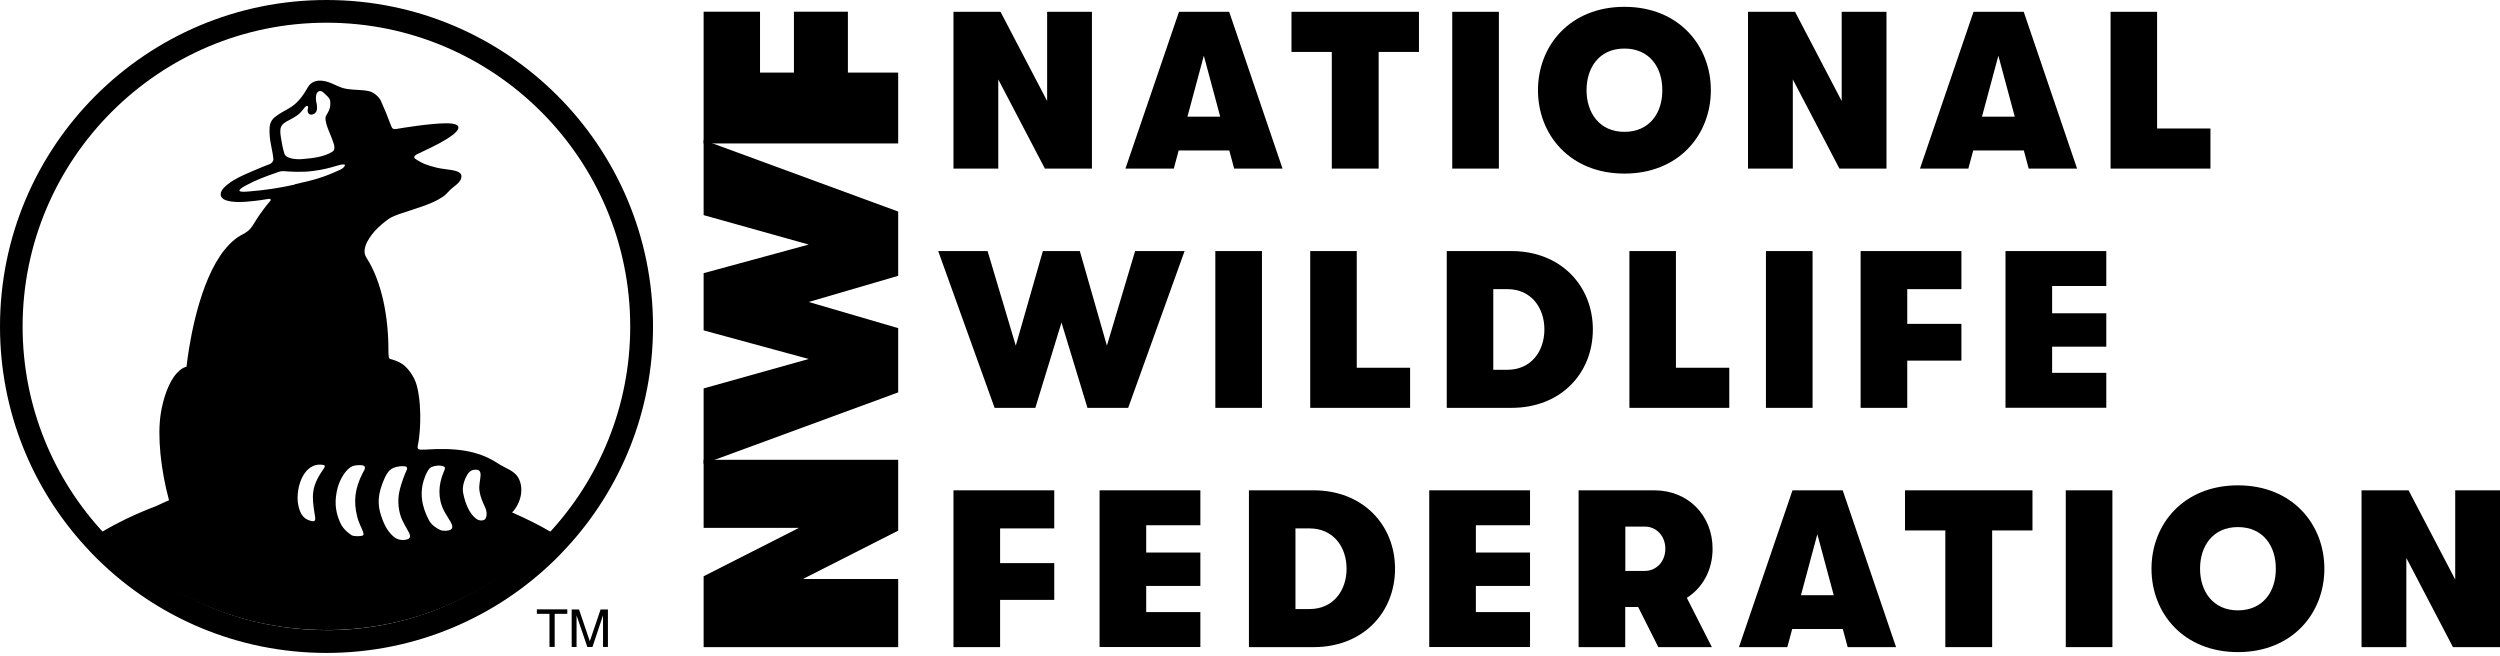 <svg width="400" height="105" viewBox="0 0 400 105" fill="none" xmlns="http://www.w3.org/2000/svg">
<g clip-path="url(#clip0_1079_7673)">
<path d="M112.58 103.539V92.201L127.827 84.463H112.58V73.565H143.71V84.903L128.462 92.641H143.71V103.539H112.58Z" fill="black"/>
<path d="M112.58 74.152V62.146L129.391 57.438L112.58 52.861V43.706L129.391 39.129L112.58 34.421V22.415L143.71 33.85V44.13L129.391 48.316L143.71 52.502V62.782L112.58 74.217V74.152Z" fill="black"/>
<path d="M112.58 22.952V1.873H121.604V11.615H127.029V1.873H135.663V11.615H143.71V22.952H112.58Z" fill="black"/>
<path d="M152.555 1.889H160.081L167.542 16.16V1.889H174.71V26.976H167.184L159.723 12.706V26.976H152.555V1.889Z" fill="black"/>
<path d="M188.605 1.889H196.669L205.205 26.976H197.467L196.685 24.076H188.589L187.807 26.976H180.069L188.638 1.889H188.605ZM195.235 18.668L192.613 8.91L189.99 18.668H195.219H195.235Z" fill="black"/>
<path d="M213.089 8.308H206.638V1.889H227.033V8.308H220.583V26.976H213.089V8.308Z" fill="black"/>
<path d="M232.36 1.889H239.821V26.976H232.36V1.889Z" fill="black"/>
<path d="M246.076 14.433C246.076 7.298 251.208 1.091 259.906 1.091C268.605 1.091 273.737 7.298 273.737 14.433C273.737 21.568 268.605 27.774 259.906 27.774C251.208 27.774 246.076 21.568 246.076 14.433ZM259.906 21.095C263.963 21.095 265.999 18.017 265.966 14.433C265.999 10.849 263.963 7.77 259.906 7.77C255.85 7.77 253.847 10.849 253.847 14.433C253.847 18.017 255.883 21.095 259.906 21.095Z" fill="black"/>
<path d="M279.682 1.889H287.208L294.669 16.16V1.889H301.837V26.976H294.311L286.85 12.706V26.976H279.682V1.889Z" fill="black"/>
<path d="M315.732 1.889H323.796L332.332 26.976H324.594L323.812 24.076H315.716L314.934 26.976H307.196L315.765 1.889H315.732ZM322.362 18.668L319.739 8.91L317.117 18.668H322.346H322.362Z" fill="black"/>
<path d="M337.675 1.889H345.135V20.558H353.671V26.976H337.691V1.889H337.675Z" fill="black"/>
<path d="M150.096 40.171H158.013L162.525 55.304L166.858 40.171H172.772L177.105 55.304L181.617 40.171H189.534L180.509 65.257H173.993L169.839 51.606L165.653 65.257H159.137L150.112 40.171H150.096Z" fill="black"/>
<path d="M194.453 40.171H201.914V65.257H194.453V40.171Z" fill="black"/>
<path d="M209.62 40.171H217.08V58.839H225.616V65.257H209.636V40.171H209.62Z" fill="black"/>
<path d="M231.481 40.171H241.841C249.693 40.171 254.857 45.693 254.857 52.714C254.857 59.735 249.725 65.257 241.841 65.257H231.481V40.171ZM241.189 59.165C244.952 59.165 247.103 56.233 247.103 52.714C247.103 49.196 244.952 46.263 241.189 46.263H238.925V59.165H241.189Z" fill="black"/>
<path d="M260.688 40.171H268.149V58.839H276.685V65.257H260.704V40.171H260.688Z" fill="black"/>
<path d="M282.55 40.171H290.01V65.257H282.55V40.171Z" fill="black"/>
<path d="M297.699 40.171H313.826V46.263H305.16V51.818H313.826V57.699H305.16V65.257H297.699V40.171Z" fill="black"/>
<path d="M320.88 40.171H337.007V45.758H328.34V50.124H337.007V55.467H328.34V59.654H337.007V65.241H320.88V40.155V40.171Z" fill="black"/>
<path d="M152.555 78.452H168.682V84.545H160.016V90.1H168.682V95.98H160.016V103.539H152.555V78.452Z" fill="black"/>
<path d="M175.932 78.452H192.059V84.04H183.392V88.406H192.059V93.749H183.392V97.935H192.059V103.523H175.932V78.436V78.452Z" fill="black"/>
<path d="M199.829 78.452H210.189C218.041 78.452 223.205 83.975 223.205 90.996C223.205 98.017 218.074 103.539 210.189 103.539H199.829V78.452ZM209.538 97.446C213.301 97.446 215.451 94.514 215.451 90.996C215.451 87.477 213.301 84.545 209.538 84.545H207.273V97.446H209.538Z" fill="black"/>
<path d="M228.678 78.452H244.805V84.04H236.139V88.406H244.805V93.749H236.139V97.935H244.805V103.523H228.678V78.436V78.452Z" fill="black"/>
<path d="M262.121 97.121H260.036V103.539H252.576V78.452H264.695C270.071 78.452 274.013 82.427 274.013 87.803C274.013 91.207 272.433 94.042 269.892 95.654L273.899 103.539H265.331L262.105 97.121H262.121ZM263.115 91.354C265.021 91.354 266.455 89.855 266.455 87.803C266.455 85.75 265.021 84.252 263.164 84.252H260.053V91.354H263.131H263.115Z" fill="black"/>
<path d="M286.768 78.452H294.832L303.368 103.539H295.63L294.848 100.639H286.752L285.97 103.539H278.232L286.801 78.452H286.768ZM293.398 95.231L290.775 85.473L288.153 95.231H293.382H293.398Z" fill="black"/>
<path d="M311.252 84.871H304.801V78.452H325.196V84.871H318.745V103.539H311.252V84.871Z" fill="black"/>
<path d="M330.523 78.452H337.984V103.539H330.523V78.452Z" fill="black"/>
<path d="M344.239 90.996C344.239 83.861 349.37 77.654 358.069 77.654C366.768 77.654 371.899 83.861 371.899 90.996C371.899 98.131 366.768 104.337 358.069 104.337C349.37 104.337 344.239 98.131 344.239 90.996ZM358.069 97.658C362.125 97.658 364.162 94.579 364.129 90.996C364.162 87.412 362.125 84.333 358.069 84.333C354.013 84.333 352.009 87.412 352.009 90.996C352.009 94.579 354.046 97.658 358.069 97.658Z" fill="black"/>
<path d="M377.846 78.452H385.372L392.833 92.722V78.452H400V103.539H392.474L385.014 89.269V103.539H377.846V78.452Z" fill="black"/>
<path d="M52.242 0C23.392 0 0 23.376 0 52.242C0 65.828 5.18 78.192 13.7 87.477C14.335 88.194 15.003 88.878 15.704 89.562C25.119 98.782 38.021 104.468 52.242 104.468C66.463 104.468 79.365 98.782 88.797 89.562C89.481 88.878 90.149 88.194 90.8 87.477C99.304 78.192 104.484 65.811 104.484 52.242C104.484 23.376 81.091 0 52.242 0ZM87.673 85.473C87.428 85.734 87.168 85.995 86.923 86.255C86.5 86.679 86.092 87.07 85.669 87.493C77.133 95.573 65.697 100.607 53.073 100.819C52.796 100.819 52.519 100.819 52.226 100.819C39.291 100.819 27.53 95.736 18.799 87.477C18.114 86.826 17.447 86.158 16.795 85.473C8.617 76.775 3.616 65.078 3.616 52.226C3.633 25.429 25.445 3.633 52.242 3.633C79.039 3.633 100.835 25.429 100.835 52.242C100.835 65.078 95.834 76.775 87.673 85.473Z" fill="black"/>
<path d="M85.897 98.212H87.917V103.507H88.748V98.212H90.768V97.496H85.897V98.212Z" fill="black"/>
<path d="M97.267 97.496V103.507H96.485V99.955C96.485 99.841 96.485 99.63 96.485 99.353V98.44L95.703 100.786L94.791 103.523H93.977L92.25 98.457V98.636C92.25 98.782 92.25 99.011 92.25 99.304C92.25 99.613 92.25 99.825 92.25 99.972V103.523H91.468V97.512H92.641L94.368 102.594L95.215 100.118L96.094 97.512H97.251L97.267 97.496Z" fill="black"/>
<path d="M81.922 82.004C83.112 80.831 83.894 78.55 83.079 76.742C82.427 75.276 81.075 75.064 79.593 74.103C76.482 72.067 72.914 71.611 67.995 71.937C66.871 72.002 66.708 71.904 66.871 71.171C67.115 70.145 67.636 65.649 66.74 61.886C66.333 60.126 65.062 58.677 64.313 58.204C63.58 57.748 62.766 57.52 62.44 57.438C62.228 57.39 62.147 57.145 62.147 56.087C62.163 50.971 61.185 45.188 58.612 41.197C57.618 39.65 59.524 37.451 60.094 36.832C60.632 36.245 61.528 35.48 62.195 35.023C63.205 34.339 65.079 33.916 67.718 32.971C68.923 32.531 69.787 32.189 70.845 31.489C71.204 31.244 71.595 30.87 71.872 30.544C72.523 29.794 73.908 29.224 73.826 28.117C73.745 27.074 71.138 27.172 69.884 26.83C68.451 26.455 67.653 26.243 66.431 25.396C66.186 25.233 66.186 24.94 66.757 24.663C69.998 23.148 71.253 22.464 72.377 21.633C72.735 21.372 73.501 20.721 73.321 20.248C73.142 19.792 72.067 19.711 71.334 19.727C68.728 19.744 64.118 20.509 63.385 20.64C63.01 20.705 62.766 20.64 62.603 20.2C62.032 18.652 61.576 17.544 60.908 16.062C60.632 15.508 59.866 14.824 59.182 14.629C58.025 14.319 56.803 14.433 55.549 14.238C54.099 14.009 53.415 13.309 52.03 12.999C51.346 12.837 50.597 12.853 49.978 13.211C49.359 13.57 49.114 14.27 48.724 14.84C48.382 15.345 47.599 16.6 46.117 17.398C45.384 17.789 44.651 18.212 43.983 18.734C43.397 19.19 43.169 19.825 43.136 20.428C43.022 22.383 43.576 23.767 43.739 25.429C43.771 25.803 43.478 26.129 43.152 26.259C42.142 26.618 38.966 27.97 38.233 28.361C37.337 28.833 35.04 30.12 35.333 31.309C35.594 32.352 37.923 32.401 39.438 32.27C41.116 32.14 42.501 31.912 43.022 31.814C43.266 31.765 43.413 31.961 43.25 32.14C42.729 32.694 41.409 34.47 40.969 35.219C40.66 35.708 40.416 36.18 40.008 36.636C39.601 37.092 39.08 37.369 38.542 37.646C37.239 38.347 35.985 39.78 35.203 40.953C31.456 46.557 30.137 56.038 29.843 58.66C29.192 58.872 28.866 59.1 28.312 59.687C26.928 61.153 26.064 63.971 25.722 66.186C25.152 69.77 25.722 75.146 27.042 80.049C26.569 80.212 25.299 80.847 24.973 80.978C21.796 82.183 18.864 83.584 16.176 85.18C16.828 85.881 17.512 86.565 18.212 87.233C27.074 95.638 39.047 100.802 52.21 100.802C52.503 100.802 52.796 100.802 53.073 100.802C65.909 100.591 77.557 95.459 86.223 87.233C86.647 86.809 87.07 86.402 87.494 85.978C87.754 85.718 87.999 85.441 88.259 85.18C86.272 84.007 84.138 82.949 81.89 81.971L81.922 82.004ZM45.987 19.369L46.313 19.19C46.671 18.994 47.046 18.799 47.388 18.571C47.99 18.18 48.365 17.691 48.74 17.202C48.821 17.105 49.001 16.942 49.114 16.942C49.114 16.942 49.147 16.942 49.163 16.942C49.326 17.023 49.326 17.17 49.261 17.414C49.261 17.447 49.261 17.463 49.245 17.479C49.147 17.935 49.343 18.196 49.538 18.294C49.913 18.457 50.434 18.196 50.597 17.854C50.792 17.495 50.727 17.023 50.678 16.665C50.678 16.6 50.662 16.534 50.63 16.453C50.581 16.209 50.515 15.915 50.564 15.394C50.597 14.987 50.776 14.694 51.037 14.596C51.265 14.514 51.558 14.596 51.802 14.857C51.9 14.954 51.998 15.036 52.096 15.133C52.552 15.557 52.877 15.85 52.845 16.453C52.894 17.3 52.568 17.838 52.34 18.229C52.226 18.408 52.128 18.571 52.096 18.734C51.981 19.32 52.389 20.395 52.568 20.835C52.78 21.324 53.057 22.04 53.269 22.611C53.496 23.213 53.692 23.946 53.203 24.256C51.851 25.103 50.19 25.298 48.463 25.445C47.486 25.543 45.775 25.445 45.498 24.565C45.254 23.784 45.042 22.676 44.944 21.975C44.879 21.601 44.83 21.193 44.863 20.786C44.895 20.183 45.237 19.76 45.987 19.353V19.369ZM51.542 75.358C49.766 77.98 49.913 79.495 50.336 82.199C50.45 82.916 50.63 83.551 49.864 83.372C48.805 83.128 48.039 82.574 47.697 80.668C47.258 78.176 48.544 73.794 51.754 74.396C52.226 74.494 51.835 74.918 51.542 75.358ZM47.16 29.534C44.733 30.071 42.289 30.446 39.894 30.625C39.846 30.625 39.764 30.625 39.666 30.642C39.357 30.674 38.428 30.756 38.314 30.527C38.265 30.43 38.412 30.169 39.227 29.729C40.921 28.801 42.582 28.198 44.146 27.66L44.211 27.628C44.553 27.498 44.912 27.384 45.27 27.384C45.303 27.384 45.335 27.384 45.384 27.384C46.248 27.449 48.251 27.612 50.108 27.351C51.754 27.139 52.78 26.846 53.611 26.602C53.839 26.537 54.05 26.471 54.246 26.422C54.93 26.243 55.126 26.325 55.174 26.357C55.174 26.357 55.191 26.39 55.191 26.406C55.191 26.651 54.816 26.976 54.458 27.139C51.607 28.459 50.157 28.817 47.143 29.485L47.16 29.534ZM57.162 82.721C57.52 84.121 58.481 85.457 58.058 85.669C57.699 85.848 56.575 85.832 56.266 85.636C55.158 84.92 54.653 84.154 54.376 83.502C53.578 81.645 53.513 79.968 54.034 78.013C54.392 76.677 55.37 74.966 56.445 74.576C56.836 74.429 57.341 74.413 57.797 74.429C58.742 74.462 58.351 75.178 58.058 75.634C56.803 78.078 56.51 80.147 57.162 82.704V82.721ZM65.274 86.255C64.688 86.5 63.792 86.418 63.303 86.093C62.147 85.343 61.446 83.942 61.023 82.639C60.632 81.483 60.224 79.87 61.169 77.41C61.821 75.716 62.261 74.95 63.498 74.69C64.183 74.543 64.851 74.559 65.013 74.69C65.29 74.918 65.013 75.309 64.965 75.439C64.851 75.7 64.232 77.117 63.889 78.697C63.58 80.13 63.743 81.89 64.362 83.225C64.606 83.731 64.883 84.219 65.144 84.692C65.323 85.001 65.535 85.343 65.6 85.685C65.632 85.962 65.519 86.158 65.274 86.255ZM72.116 84.74C71.741 84.969 70.862 84.985 70.454 84.806C69.884 84.545 69.07 84.04 68.646 83.258C68.092 82.216 67.669 81.091 67.522 79.902C67.424 79.104 67.457 78.306 67.62 77.508C67.799 76.677 68.272 75.406 68.776 74.901C68.939 74.739 69.265 74.641 69.493 74.576C70.112 74.429 70.829 74.462 71.122 74.722C71.285 74.885 71.138 75.178 70.976 75.553C70.129 77.54 70.031 79.74 71.025 81.694C71.709 83.03 72.882 84.252 72.116 84.724V84.74ZM77.606 83.079C77.329 83.323 76.71 83.388 76.188 82.998C75.13 82.199 74.462 80.668 74.103 78.876C73.859 77.638 74.527 76.368 74.755 75.977C74.967 75.585 75.341 75.243 75.781 75.178C77.671 74.885 76.547 76.824 76.693 78.338C76.84 79.805 77.638 81.091 77.752 81.499C77.997 82.362 77.769 82.932 77.589 83.095L77.606 83.079Z" fill="black"/>
</g>
<defs>
<clipPath id="clip0_1079_7673">
<rect width="400" height="104.468" fill="white"/>
</clipPath>
</defs>
</svg>
